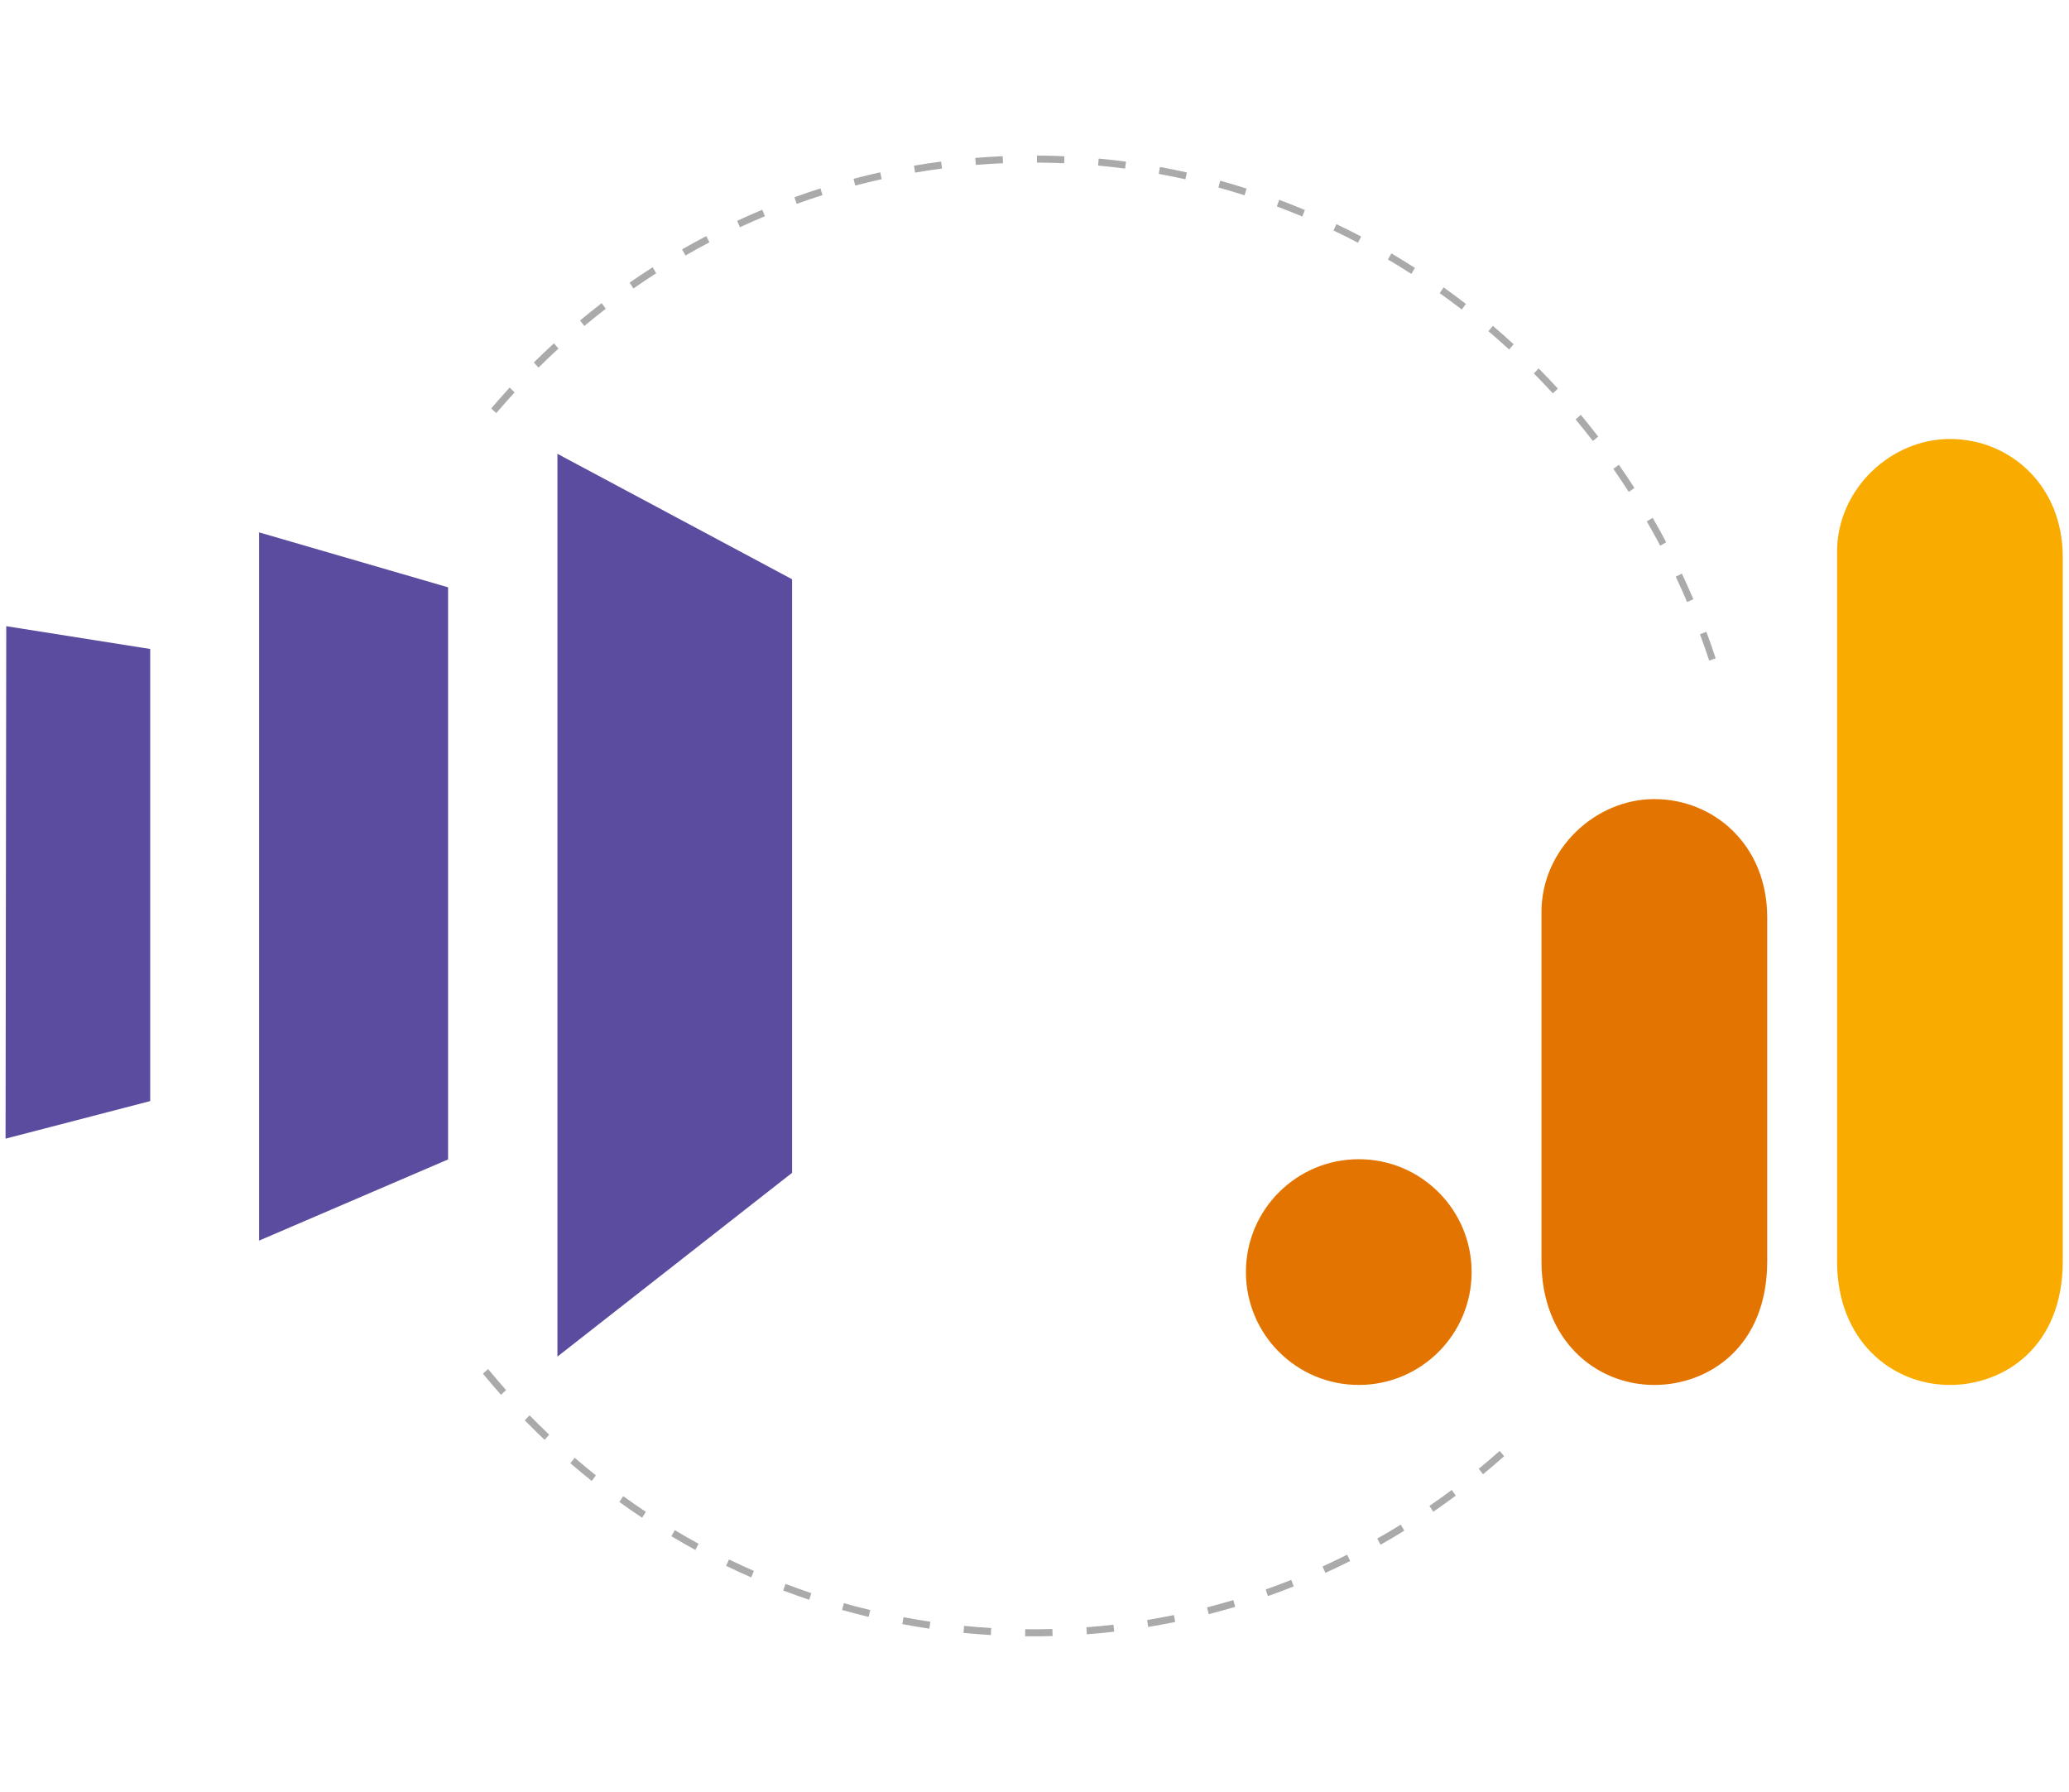 <?xml version="1.0" encoding="UTF-8"?><svg xmlns="http://www.w3.org/2000/svg" width="199.336" height="172.615" viewBox="0 0 199.336 172.615"><g id="a"/><g id="b"><rect id="c" x="109.68" y="38.145" width="99.411" height="99.411" style="fill:none;"/><path id="d" d="M176.99,53.16V121.505c0,7.647,5.276,11.909,10.873,11.909,5.178,0,10.873-3.624,10.873-11.909V53.678c0-7.011-5.178-11.391-10.873-11.391s-10.873,4.831-10.873,10.873Z" style="fill:#f9ab00;"/><path id="e" d="M148.513,87.85v33.655c0,7.647,5.276,11.909,10.873,11.909,5.178,0,10.873-3.624,10.873-11.909v-33.137c0-7.011-5.178-11.391-10.873-11.391s-10.873,4.831-10.873,10.873Z" style="fill:#e37400;"/><circle id="f" cx="130.909" cy="122.54" r="10.873" style="fill:#e37400;"/><path id="g" d="M76.314,55.8l-22.609-12.083v86.965l22.609-17.704V55.8Zm-33.144,.777v55.112l-18.206,7.819V51.284l18.206,5.293ZM.602,60.321l-.066,49.367,13.934-3.619V62.517L.602,60.321Z" style="fill:#5c4c9f;"/><path d="M99.55,157.627c-.262,0-.524-.001-.785-.004l.007-.677c.874,.01,1.75,.003,2.621-.021l.017,.677c-.619,.017-1.239,.025-1.861,.025Zm-4.089-.122c-.88-.052-1.768-.123-2.638-.209l.063-.673c.862,.085,1.741,.155,2.613,.207l-.038,.675Zm9.253-.072l-.048-.675c.87-.066,1.748-.15,2.609-.249l.073,.673c-.869,.1-1.755,.184-2.634,.251Zm-15.174-.542c-.872-.13-1.75-.278-2.61-.44l.119-.665c.852,.161,1.722,.308,2.586,.436l-.095,.669Zm21.083-.166l-.104-.668c.862-.142,1.73-.303,2.579-.477l.129,.663c-.858,.176-1.734,.339-2.604,.482Zm-26.931-.968c-.852-.205-1.715-.43-2.564-.67l.174-.652c.841,.237,1.695,.46,2.54,.663l-.15,.659Zm32.761-.26l-.16-.656c.843-.217,1.694-.454,2.53-.704l.184,.65c-.843,.253-1.702,.492-2.554,.711Zm-38.492-1.388c-.841-.283-1.684-.585-2.506-.897l.229-.634c.813,.31,1.648,.609,2.481,.889l-.204,.643Zm44.197-.353l-.214-.64c.821-.29,1.648-.602,2.46-.926l.239,.631c-.82,.327-1.656,.641-2.485,.934Zm-49.782-1.804c-.803-.352-1.618-.727-2.419-1.115l.281-.612c.794,.385,1.6,.756,2.396,1.105l-.258,.623Zm55.313-.432l-.268-.619c.794-.362,1.591-.745,2.369-1.137l.29,.607c-.785,.396-1.59,.782-2.391,1.148Zm-60.692-2.21c-.772-.422-1.55-.868-2.315-1.325l.331-.585c.757,.453,1.529,.894,2.293,1.312l-.309,.597Zm66.011-.505l-.318-.593c.763-.432,1.526-.884,2.266-1.343l.34,.58c-.748,.463-1.518,.919-2.288,1.356Zm-71.146-2.602c-.737-.49-1.475-1.003-2.194-1.523l.379-.553c.713,.515,1.444,1.023,2.174,1.509l-.358,.568Zm76.224-.574l-.366-.562c.725-.499,1.448-1.016,2.148-1.538l.387,.548c-.707,.527-1.436,1.049-2.168,1.553Zm-81.079-2.971c-.694-.554-1.386-1.129-2.059-1.71l.424-.518c.666,.575,1.352,1.145,2.039,1.694l-.404,.535Zm85.875-.641l-.411-.528c.682-.561,1.359-1.14,2.013-1.722l.431,.512c-.661,.587-1.345,1.172-2.033,1.738Zm-90.416-3.316c-.643-.611-1.285-1.244-1.909-1.883l.465-.479c.618,.632,1.254,1.26,1.891,1.865l-.447,.497Zm-4.195-4.338c-.59-.665-1.177-1.352-1.745-2.042l.503-.437c.562,.683,1.144,1.364,1.729,2.023l-.487,.456ZM164.671,63.635c-.28-.85-.579-1.703-.888-2.534l.615-.241c.312,.839,.614,1.7,.896,2.558l-.624,.217Zm-2.127-5.641c-.348-.817-.716-1.638-1.095-2.44l.593-.295c.381,.81,.753,1.639,1.105,2.463l-.603,.272Zm-2.59-5.429c-.414-.782-.85-1.568-1.295-2.336l.566-.346c.449,.775,.889,1.569,1.307,2.358l-.578,.324Zm-3.034-5.184c-.479-.745-.979-1.49-1.485-2.215l.535-.395c.511,.732,1.015,1.484,1.5,2.236l-.549,.373Zm-3.456-4.901c-.54-.701-1.101-1.4-1.665-2.078l.5-.44c.569,.684,1.135,1.39,1.681,2.098l-.516,.42Zm-105.649-2.687l-.495-.445c.576-.676,1.175-1.353,1.781-2.012l.478,.465c-.6,.653-1.194,1.323-1.764,1.993Zm101.797-1.896c-.595-.649-1.211-1.297-1.832-1.925l.462-.482c.627,.634,1.249,1.288,1.85,1.944l-.48,.464Zm-97.728-2.489l-.457-.488c.634-.627,1.286-1.249,1.94-1.848l.439,.505c-.647,.594-1.294,1.209-1.922,1.831Zm93.508-1.742c-.647-.595-1.315-1.187-1.986-1.759l.42-.521c.677,.578,1.352,1.175,2.005,1.776l-.439,.504Zm-89.093-2.269l-.415-.525c.684-.57,1.385-1.132,2.085-1.671l.395,.542c-.693,.534-1.388,1.09-2.065,1.654Zm84.535-1.579c-.697-.539-1.412-1.07-2.125-1.579l.376-.556c.72,.514,1.442,1.05,2.146,1.594l-.396,.541Zm-79.805-2.029l-.37-.56c.725-.505,1.47-1.003,2.215-1.481l.348,.574c-.738,.473-1.476,.967-2.194,1.467Zm74.943-1.406c-.735-.473-1.492-.94-2.25-1.387l.328-.587c.765,.452,1.53,.923,2.272,1.4l-.35,.574Zm-69.933-1.772l-.322-.591c.765-.44,1.548-.87,2.329-1.279l.299,.603c-.773,.405-1.549,.832-2.306,1.268Zm64.8-1.223c-.777-.408-1.571-.807-2.359-1.183l.277-.614c.797,.38,1.598,.782,2.382,1.195l-.3,.602Zm-59.548-1.5l-.271-.617c.797-.37,1.613-.73,2.425-1.069l.248,.627c-.804,.336-1.612,.692-2.402,1.058Zm54.179-1.031c-.806-.338-1.631-.664-2.452-.971l.225-.636c.829,.309,1.661,.639,2.475,.98l-.249,.626Zm-48.714-1.219l-.218-.638c.832-.301,1.678-.587,2.512-.852l.194,.647c-.827,.262-1.664,.545-2.489,.843Zm43.151-.827c-.836-.266-1.683-.517-2.518-.747l.17-.654c.843,.232,1.698,.486,2.542,.754l-.195,.646Zm-37.51-.932l-.164-.656c.853-.225,1.719-.435,2.575-.626l.14,.661c-.848,.188-1.706,.397-2.55,.62Zm31.81-.608c-.848-.189-1.713-.365-2.571-.521l.115-.666c.866,.158,1.74,.335,2.596,.526l-.14,.661Zm-26.043-.645l-.108-.667c.868-.149,1.749-.282,2.617-.396l.084,.671c-.86,.113-1.733,.245-2.593,.392Zm20.235-.385c-.865-.114-1.741-.212-2.605-.292l.059-.674c.872,.081,1.757,.18,2.63,.295l-.084,.671Zm-14.385-.354l-.052-.675c.877-.072,1.766-.127,2.641-.165l.028,.676c-.867,.037-1.747,.092-2.616,.163Zm8.512-.161c-.865-.038-1.747-.059-2.62-.064l.003-.677c.881,.005,1.771,.026,2.645,.065l-.028,.676Z" style="fill:#aaa;"/></g></svg>